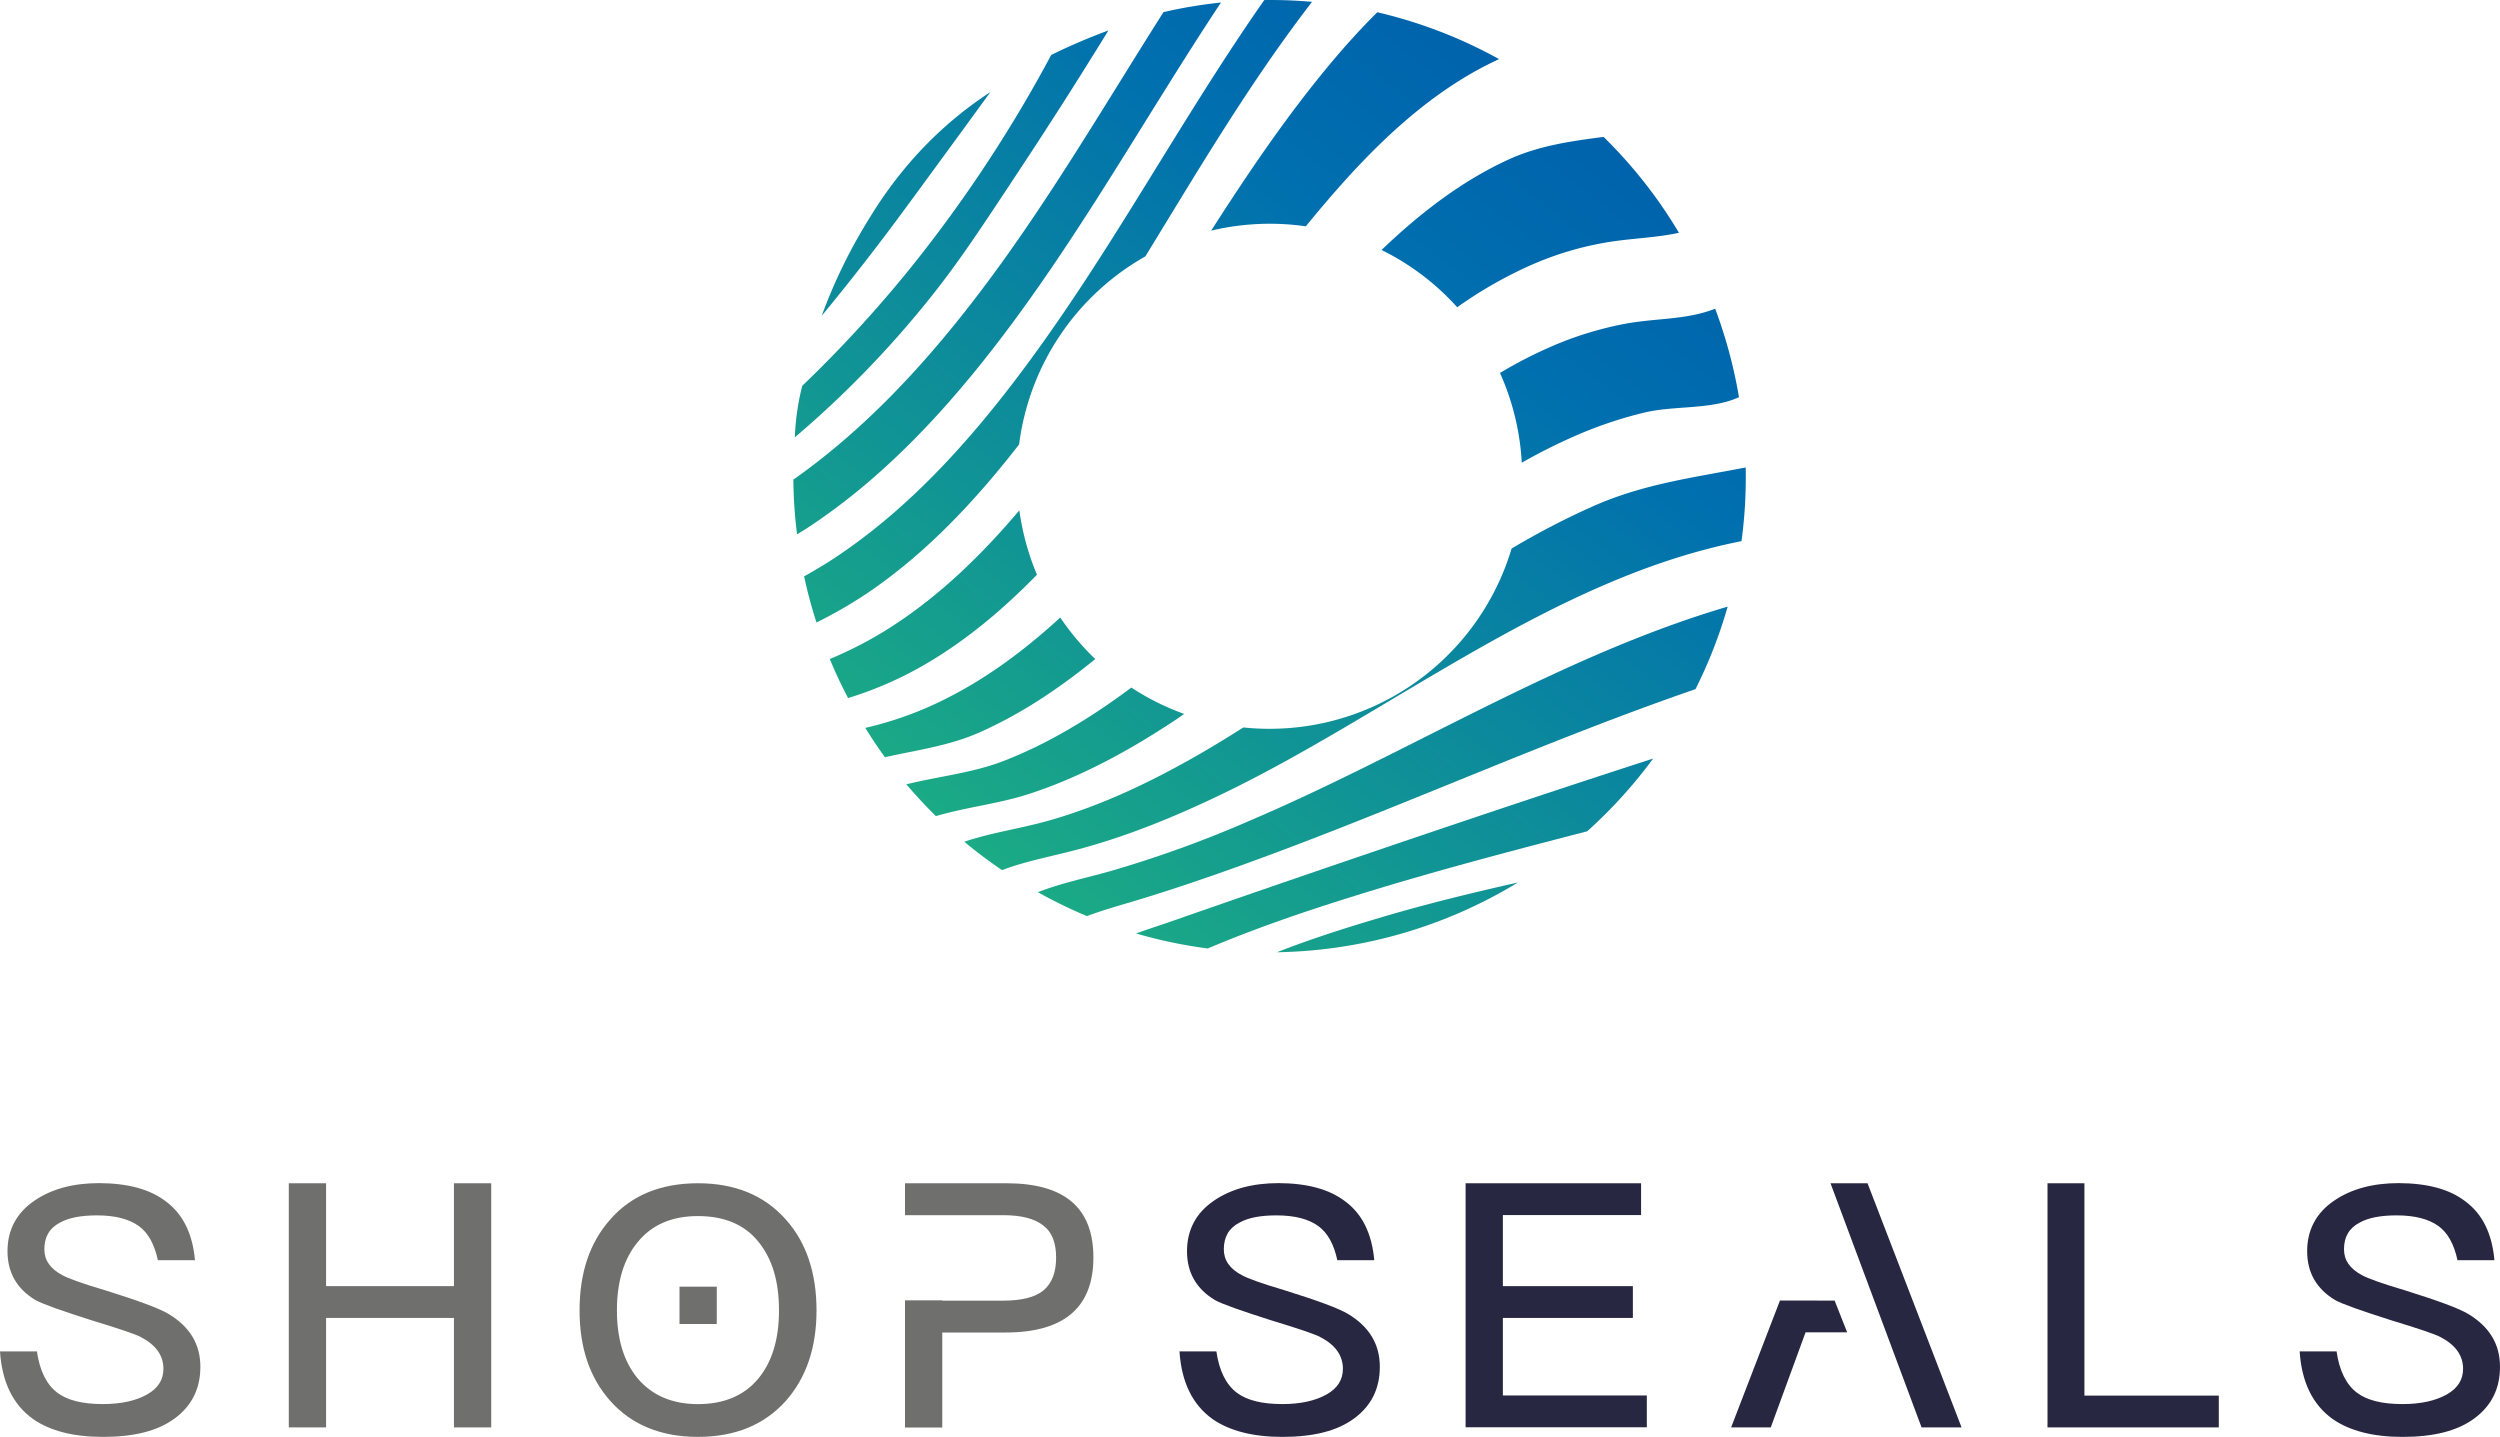 <?xml version="1.0" encoding="UTF-8"?>
<svg data-name="Calque 1" viewBox="0 0 1e3 574.78" xmlns="http://www.w3.org/2000/svg" xmlns:xlink="http://www.w3.org/1999/xlink">
<defs>
<linearGradient id="d" x1="1960.5" x2="2410.1" y1="2771.4" y2="2737.7" xlink:href="#a"/>
<linearGradient id="k" x1="1955.8" x2="2405.5" y1="2709.1" y2="2675.4" xlink:href="#a"/>
<linearGradient id="n" x1="2069.2" x2="2501" y1="3827.3" y2="3794.9" gradientTransform="matrix(.59 -.88 -.61 -.4 1381 3603.1)" xlink:href="#a"/>
<linearGradient id="c" x1="1953.3" x2="2403" y1="2675.6" y2="2641.8" xlink:href="#a"/>
<linearGradient id="j" x1="1950.7" x2="2400.4" y1="2641.5" y2="2607.7" xlink:href="#a"/>
<linearGradient id="f" x1="1942.4" x2="2392" y1="2530.1" y2="2496.4" xlink:href="#a"/>
<linearGradient id="i" x1="2419.9" x2="2989.5" y1="1191.4" y2="1148.7" gradientTransform="matrix(.68 -1.16 -2.18 -1.27 1111.1 4660)" xlink:href="#a"/>
<linearGradient id="a" x1="1943.8" x2="2393.5" y1="2549.8" y2="2516" gradientTransform="scale(1 -1) rotate(56.5 3965.9 -305.6)" gradientUnits="userSpaceOnUse">
<stop stop-color="#1cad83" offset="0"/>
<stop stop-color="#006faf" offset=".67"/>
<stop stop-color="#0061ac" offset=".89"/>
<stop stop-color="#26368c" offset=".98"/>
</linearGradient>
<linearGradient id="l" x1="1944.5" x2="2394.2" y1="2558.7" y2="2525" xlink:href="#a"/>
<linearGradient id="m" x1="1940.7" x2="2390.3" y1="2507.7" y2="2474" xlink:href="#a"/>
<linearGradient id="e" x1="1954.6" x2="2404.3" y1="2693.6" y2="2659.9" xlink:href="#a"/>
<linearGradient id="b" x1="1958.2" x2="2407.9" y1="2742" y2="2708.3" xlink:href="#a"/>
<linearGradient id="h" x1="1939.3" x2="2389" y1="2489.4" y2="2455.6" xlink:href="#a"/>
<linearGradient id="g" x1="1948.6" x2="2398.2" y1="2613" y2="2579.3" xlink:href="#a"/>
<style>.af6ea6ef-e6da-4fc9-98bc-0b1357884750{fill:#6f6f6e}.e5c36dcb-665f-40e9-84c1-3bdbd5d3ba0c{fill:#282741}</style>
</defs>
<path class="af6ea6ef-e6da-4fc9-98bc-0b1357884750" transform="translate(-4 -3.1)" d="M70.33 483.65C77.17 488.71 81 496.5 82 507.17H67.15c-1.37-6.29-3.83-10.94-7.66-13.68s-9.3-4.24-16.69-4.24q-9.64 0-14.77 2.88c-4.24 2.18-6.29 5.74-6.29 10.66 0 4.38 2.33 7.8 7.25 10.4 2.19 1.23 7.8 3.28 17 6 13.13 4.1 21.74 7.24 25.57 9.57 8.35 5.06 12.59 12 12.59 21.06 0 8.76-3.42 15.59-10.26 20.65s-16.41 7.39-28.72 7.39c-11.9 0-21.2-2.46-27.9-7.11C9.2 565 4.82 556 4 543.67h14.77c1.1 7.66 3.83 13.26 8.21 16.55 4 3 10 4.51 18.19 4.51 7.38 0 13.26-1.37 17.64-3.83s6.56-5.88 6.56-10.26c0-5.47-3.14-9.71-9.29-12.85-2.19-1.1-8.62-3.29-19.43-6.57-12-3.83-19.42-6.43-22.43-8.07C10.7 518.64 7 512.07 7 503.6s3.56-15.32 10.8-20.25q10.26-7 25.85-7c11.35.05 20.25 2.37 26.68 7.3zM134.43 476.4v41.16h51.15V476.4h14.91v97.65h-14.91v-43.77h-51.15v43.77h-14.91V476.4zM406.5 476.4H366v12.77h39.26q10.86 0 16 4.1c3.42 2.46 5.19 6.84 5.19 12.86s-1.77 10.39-5.06 13.13-8.75 4.1-16.13 4.1h-24.34v-.12H366v50.86h14.91v-38h25.3c23.39 0 35.15-10 35.15-30s-11.61-29.7-34.86-29.7zM318.33 490.9c-8.62-9.72-20.38-14.5-35.15-14.5S256.51 481.18 248 491c-8.2 9.3-12.17 21.34-12.17 36.25s4 26.8 12.17 36.1c8.48 9.58 20.24 14.5 35.15 14.5s26.53-4.79 35.15-14.36c8.21-9.3 12.31-21.34 12.31-36.24s-4.07-27.19-12.28-36.35zm-11.08 63.73c-5.6 6.7-13.67 10.12-24.07 10.12s-18.46-3.56-24.21-10.4q-8.21-10.05-8.2-27.07c0-11.49 2.73-20.52 8.2-27.22 5.75-7.11 13.82-10.53 24.21-10.53s18.47 3.28 24.07 10.12 8.35 15.86 8.35 27.63-2.88 20.78-8.35 27.35z"/>
<path class="af6ea6ef-e6da-4fc9-98bc-0b1357884750" d="M271.8 514.68h14.91v14.91H271.8z"/>
<path class="e5c36dcb-665f-40e9-84c1-3bdbd5d3ba0c" transform="translate(-4 -3.1)" d="M542.08 483.65c6.84 5.06 10.67 12.85 11.63 23.52h-14.78c-1.36-6.29-3.83-10.94-7.65-13.68s-9.3-4.24-16.69-4.24q-9.64 0-14.77 2.88c-4.24 2.18-6.29 5.74-6.29 10.66 0 4.38 2.32 7.8 7.25 10.4 2.19 1.23 7.79 3.28 17 6 13.13 4.1 21.74 7.24 25.57 9.57 8.34 5.06 12.58 12 12.58 21.06 0 8.76-3.41 15.59-10.25 20.65s-16.42 7.39-28.72 7.39c-11.9 0-21.2-2.46-27.91-7.11C481 565 476.61 556 475.79 543.67h14.77c1.09 7.66 3.83 13.26 8.21 16.55 4 3 10 4.51 18.19 4.51 7.38 0 13.26-1.37 17.64-3.83s6.56-5.88 6.56-10.26c0-5.47-3.14-9.71-9.3-12.85-2.19-1.1-8.61-3.29-19.42-6.57-12-3.83-19.42-6.43-22.43-8.07-7.52-4.51-11.21-11.08-11.21-19.55s3.55-15.32 10.8-20.25q10.26-7 25.85-7c11.31.05 20.2 2.37 26.63 7.3zM660.43 476.4v12.72h-55.28v28.44h52v12.72h-52v31h57.58V574h-72.49v-97.6z"/>
<path class="e5c36dcb-665f-40e9-84c1-3bdbd5d3ba0c" d="M747.01 473.3H732.2l36.42 97.65h16l-37.61-97.65zM733.85 520.23h-6.98l.01-.01h-14.9l-19.53 50.73h15.86l13.92-38.03h16.63l-5.01-12.69z"/>
<path class="e5c36dcb-665f-40e9-84c1-3bdbd5d3ba0c" transform="translate(-4 -3.1)" d="M837.77 476.4v84.93h53.75v12.72H823V476.4zM990.15 483.65c6.84 5.06 10.66 12.85 11.62 23.52H987c-1.37-6.29-3.83-10.94-7.66-13.68s-9.3-4.24-16.68-4.24q-9.64 0-14.77 2.88c-4.24 2.18-6.29 5.74-6.29 10.66 0 4.38 2.32 7.8 7.24 10.4 2.19 1.23 7.8 3.28 17 6 13.13 4.1 21.75 7.24 25.58 9.57 8.34 5.06 12.58 12 12.58 21.06 0 8.76-3.42 15.59-10.26 20.65s-16.41 7.39-28.72 7.39c-11.9 0-21.2-2.46-27.9-7.11-8.07-5.75-12.44-14.77-13.26-27.08h14.77c1.09 7.66 3.83 13.26 8.2 16.55 4 3 10 4.51 18.19 4.51 7.39 0 13.27-1.37 17.65-3.83s6.56-5.88 6.56-10.26c0-5.47-3.15-9.71-9.3-12.85-2.19-1.1-8.62-3.29-19.42-6.57-12-3.83-19.42-6.43-22.43-8.07-7.52-4.51-11.22-11.08-11.22-19.55s3.56-15.32 10.81-20.25q10.26-7 25.85-7c11.35.05 20.24 2.37 26.63 7.3z"/>
<path transform="translate(-4 -3.1)" d="M654.36 132.55a138.57 138.57 0 0 0-30.31 9.37A176.07 176.07 0 0 0 604 152.28a101.36 101.36 0 0 1 8.71 35.91 221.26 221.26 0 0 1 20.63-10.41 165 165 0 0 1 28.66-9.71c11.83-2.76 25.9-1.1 36.92-5.79l.67-.32a192.28 192.28 0 0 0-9.52-35.37c-11.57 4.5-23.07 3.69-35.71 5.96z" fill="url(#a)"/>
<path transform="translate(-4 -3.1)" d="M376.84 121.28c11.16-14.08 19.63-26.94 36.59-52.67 14.35-21.78 25.87-40.19 33.93-53.32-4.51 1.65-9.22 3.54-14.07 5.69q-4.59 2-8.82 4.12c-7 13.16-16.09 28.81-27.47 45.9-13.59 20.38-25.34 35-29.72 40.43a508.08 508.08 0 0 1-42.38 46c-.57 2.22-1.09 4.59-1.53 7.1a98.74 98.74 0 0 0-1.44 13.51 404.42 404.42 0 0 0 54.91-56.76z" fill="url(#n)"/>
<path transform="translate(-4 -3.1)" d="M395.31 296.28c17-7.46 32.44-17.86 46.8-29.56a101 101 0 0 1-14-16.61c-13.6 12.45-28.37 23.65-44.82 32a141.34 141.34 0 0 1-32.54 12l-.64.13c2.48 4 5.07 7.93 7.86 11.75 12.47-2.8 25.45-4.52 37.34-9.71z" fill="url(#c)"/>
<path transform="translate(-4 -3.1)" d="M416.09 320.52c20.74-6.82 40-17.45 58.15-29.47 1.16-.77 2.28-1.6 3.43-2.38a100.73 100.73 0 0 1-21.13-10.54c-15.77 11.77-32.65 22.18-51 29.32-12.51 4.86-26.09 6.17-39 9.38q5.6 6.59 11.83 12.72c12.28-3.65 25.16-4.9 37.72-9.03z" fill="url(#j)"/>
<path transform="translate(-4 -3.1)" d="m448.08 351.57c-10.1 2.84-19.71 4.81-28.94 8.4a188.54 188.54 0 0 0 19.65 9.57c7-2.63 14.23-4.58 21.74-6.87 18.4-5.63 36.54-12.06 54.56-18.79 55.82-20.88 110.64-45.65 167.11-65.13a189.66 189.66 0 0 0 12.87-33c-66.73 19.63-127.74 58.6-191.25 85.66a459.24 459.24 0 0 1-55.74 20.16z" fill="url(#f)"/>
<path transform="translate(-4 -3.1)" d="M357.93 97.47c2.92-3.85 6.19-8.22 18.71-25.33C386 59.36 394 48.42 400.14 39.93A153.2 153.2 0 0 0 370 65.74 164.85 164.85 0 0 0 352 90a210.57 210.57 0 0 0-19.33 39.45 979.714 979.714 0 0 0 25.26-31.98z" fill="url(#i)"/>
<path transform="translate(-4 -3.1)" d="M390.46 127.11c-20 25.45-42.59 49.19-69.12 67.84a188.44 188.44 0 0 0 1.48 21.88c1.36-.85 2.75-1.64 4.08-2.52 29-19 53.09-44.48 74.25-71.7 34-43.73 60.7-92.42 91.24-138.5a190.26 190.26 0 0 0-23 3.84c-25.53 40.24-49.39 81.6-78.93 119.16z" fill="url(#d)"/>
<path transform="translate(-4 -3.1)" d="m641.73 205.37a310.26 310.26 0 0 0-33.09 17.15 101.06 101.06 0 0 1-107.29 71.56c-6.33 4-12.71 7.92-19.23 11.63-18.19 10.36-37.26 19.43-57.4 25.29-12.1 3.52-23.78 5-35 8.79q7.18 6 15.09 11.36c10-3.79 20.46-5.57 31.58-8.61 19.5-5.31 38.27-13.06 56.45-21.82 68-32.75 132.25-86.3 207.76-101.16a191.23 191.23 0 0 0 1.68-29.48c-21.13 4.12-40.39 6.5-60.55 15.29z" fill="url(#l)"/>
<path transform="translate(-4 -3.1)" d="m526.39 353q-26.85 9.21-53.67 18.58c-4.84 1.69-9.62 3.22-14.31 4.9a190.14 190.14 0 0 0 28.63 6l2.61-1.06c17.38-7.23 35.2-13.36 53.14-19 31.69-10 63.87-18.47 96.08-26.8a190.69 190.69 0 0 0 26.39-29.1c-46.45 15.03-92.71 30.67-138.87 46.48z" fill="url(#m)"/>
<path transform="translate(-4 -3.1)" d="M488.46 95.36a101.28 101.28 0 0 1 37.88-1.73c5.42-6.67 11-13.23 16.79-19.6 17.23-18.88 36.91-36.42 60.32-47.2l.19-.08A189.27 189.27 0 0 0 554.92 8c-6.23 6.18-12.14 12.68-17.75 19.34-18.02 21.4-33.64 44.51-48.71 68.02z" fill="url(#e)"/>
<path transform="translate(-4 -3.1)" d="M411.05 153.87c-20.42 27-43.62 52.5-71.83 71.5-4.4 3-9 5.69-13.57 8.29a187.59 187.59 0 0 0 4.94 18.43 174.63 174.63 0 0 0 22-12.87c22.88-15.83 42-36.41 59.06-58.35a101 101 0 0 1 50.5-75.22C483.37 71 504 36 528.82 3.84a184.64 184.64 0 0 0-19.11-.72c-34.39 49.16-62.35 102.81-98.66 150.75z" fill="url(#b)"/>
<path transform="translate(-4 -3.1)" d="m556.63 370c-13.49 4-27.89 8.52-41.85 14a191.37 191.37 0 0 0 96.37-27.89c-18.33 4.11-36.57 8.57-54.52 13.89z" fill="url(#h)"/>
<path transform="translate(-4 -3.1)" d="M607.44 66.9c-19 8.7-35.74 21.75-50.82 36.19A100.31 100.31 0 0 1 586.88 126a170.29 170.29 0 0 1 28.79-16.54 127.53 127.53 0 0 1 31.79-9.54c10-1.57 19.09-1.73 28.12-3.71a189.25 189.25 0 0 0-30.15-38.35c-12.87 1.68-25.8 3.47-37.99 9.04z" fill="url(#g)"/>
<path transform="translate(-4 -3.1)" d="M335.92 266.7q3.29 8 7.32 15.62A145.88 145.88 0 0 0 374 268.87c16.63-9.65 31.35-22.15 44.79-35.88a101.89 101.89 0 0 1-7.05-25.76c-14.25 16.86-30.09 32.47-48.44 44.77a155.42 155.42 0 0 1-27.38 14.7z" fill="url(#k)"/>
</svg>
